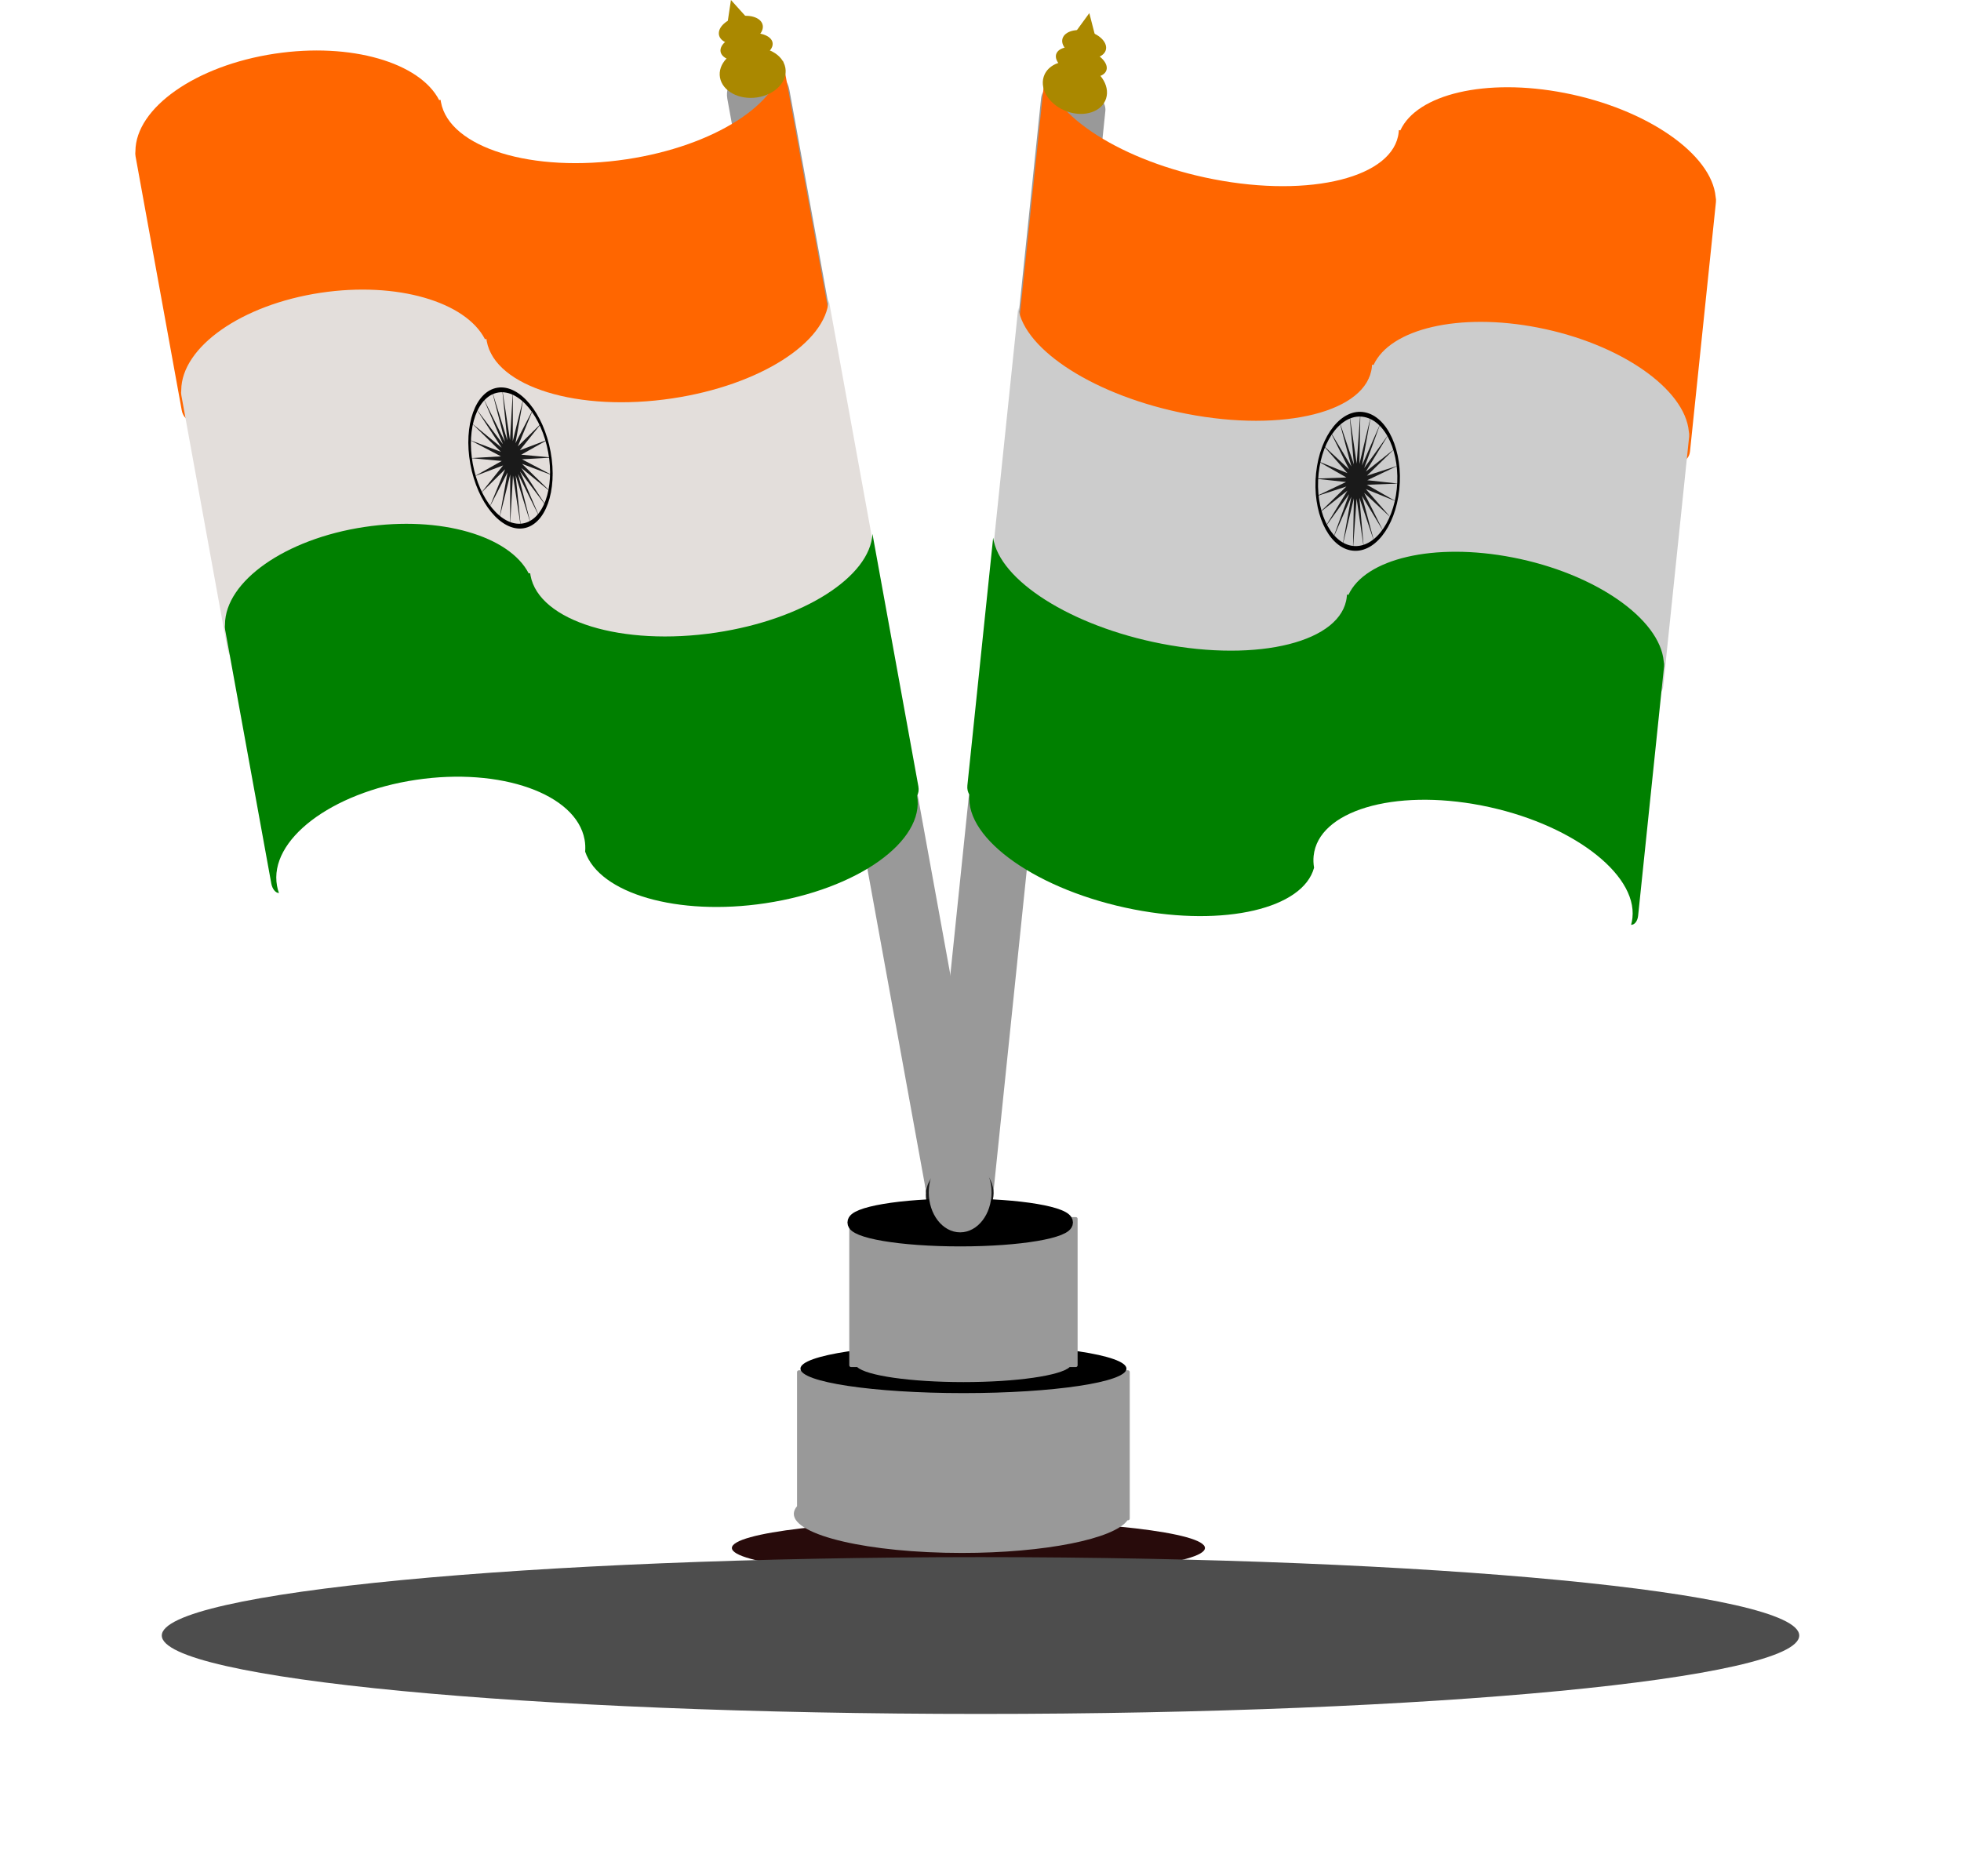 <?xml version="1.0" encoding="UTF-8" standalone="no"?>
<!-- Created with Inkscape (http://www.inkscape.org/) -->
<svg
    xmlns:inkscape="http://www.inkscape.org/namespaces/inkscape"
    xmlns:rdf="http://www.w3.org/1999/02/22-rdf-syntax-ns#"
    xmlns="http://www.w3.org/2000/svg"
    xmlns:cc="http://creativecommons.org/ns#"
    xmlns:dc="http://purl.org/dc/elements/1.1/"
    xmlns:sodipodi="http://sodipodi.sourceforge.net/DTD/sodipodi-0.dtd"
    xmlns:svg="http://www.w3.org/2000/svg"
    xmlns:ns1="http://sozi.baierouge.fr"
    xmlns:xlink="http://www.w3.org/1999/xlink"
    id="svg2424"
    sodipodi:docname="Tiranga1.svg"
    viewBox="0 0 1214.7 1162"
    sodipodi:version="0.32"
    version="1.1"
    inkscape:output_extension="org.inkscape.output.svg.inkscape"
    inkscape:version="0.48.0 r9654"
  >
  <defs
      id="defs2426"
    >
    <filter
        id="filter3779"
        height="3.063"
        width="1.198"
        color-interpolation-filters="sRGB"
        y="-1.031"
        x="-.099"
        inkscape:collect="always"
      >
      <feGaussianBlur
          id="feGaussianBlur3781"
          stdDeviation="41.744"
          inkscape:collect="always"
      />
    </filter
    >
  </defs
  >
  <sodipodi:namedview
      id="base"
      fit-margin-left="0"
      inkscape:zoom="0.35"
      borderopacity="1.0"
      inkscape:current-layer="layer1"
      inkscape:cx="626.94552"
      inkscape:cy="651.05142"
      inkscape:window-maximized="0"
      showgrid="false"
      fit-margin-right="0"
      inkscape:document-units="px"
      bordercolor="#666666"
      inkscape:window-x="0"
      guidetolerance="10"
      objecttolerance="10"
      inkscape:window-y="25"
      fit-margin-bottom="0"
      inkscape:window-width="1278"
      inkscape:pageopacity="0.0"
      inkscape:pageshadow="2"
      pagecolor="#ffffff"
      gridtolerance="10000"
      inkscape:window-height="705"
      fit-margin-top="0"
  />
  <g
      id="layer1"
      inkscape:label="Layer 1"
      inkscape:groupmode="layer"
      transform="translate(254.47 -39.124)"
    >
    <rect
        id="rect3408"
        style="fill:#008000"
        ry="0"
        height="10.102"
        width="0"
        y="143.22"
        x="678.82"
    />
    <g
        id="g3294"
        transform="translate(168.57 -22.857)"
      >
      <rect
          id="rect3428"
          ry="9.482"
          style="fill:#999999"
          transform="matrix(.982 .191 -.103 .995 0 0)"
          height="697.35"
          width="40.56"
          y="69.085"
          x="234.14"
      />
      <path
          id="path2453"
          style="fill:#ff6600"
          inkscape:connector-curvature="0"
          d="m546.14 119.57c-48.957-9.516-91.511 0.812-101.76 23.174l-0.94-0.183c-0.021 0.448-0.049 0.906-0.095 1.352-2.893 27.822-54.331 40.83-114.83 29.071-56.177-10.92-100.5-39.383-104.22-65.673l-15.965 153.53c-0.232 2.226 0.302 4.328 1.307 5.667-2.77 27.798 42.803 59.64 101.83 71.113 56.372 10.957 104.76-0.592 111.61-25.829-0.411-2.47-0.516-4.928-0.262-7.362 2.893-27.822 49.467-41.81 103.97-31.216 54.501 10.594 96.401 41.78 93.508 69.601-0.155 1.491-0.439 2.926-0.839 4.336 2.112 0.098 4.005-2.269 4.347-5.553l16.061-154.46c0.113-1.091 0.042-2.143-0.181-3.093-0.008-0.034-0.003-0.074-0.012-0.108-2.417-26.389-42.432-54.436-93.527-64.368z"
      />
      <path
          id="path3422"
          style="fill:#cccccc"
          inkscape:connector-curvature="0"
          d="m529.54 264.92c-48.957-9.516-91.511 0.812-101.76 23.174l-0.94-0.183c-0.021 0.448-0.049 0.906-0.095 1.352-2.893 27.822-54.331 40.83-114.83 29.071-56.18-10.91-100.5-39.38-104.22-65.67l-15.965 153.53c-0.232 2.226 0.302 4.328 1.307 5.667-2.77 27.798 42.803 59.64 101.83 71.113 56.372 10.957 104.76-0.592 111.61-25.829-0.411-2.47-0.516-4.928-0.262-7.362 2.893-27.822 49.467-41.81 103.97-31.216 54.501 10.594 96.401 41.78 93.508 69.601-0.155 1.491-0.439 2.926-0.839 4.336 2.112 0.098 4.005-2.269 4.347-5.553l16.061-154.46c0.113-1.091 0.042-2.143-0.181-3.093-0.008-0.034-0.003-0.074-0.012-0.108-2.417-26.389-42.432-54.436-93.527-64.368z"
      />
      <path
          id="path3424"
          style="fill:#008000"
          inkscape:connector-curvature="0"
          d="m513.99 407.34c-48.957-9.516-91.511 0.812-101.76 23.174l-0.94-0.183c-0.021 0.448-0.049 0.906-0.095 1.352-2.893 27.822-54.331 40.83-114.83 29.071-56.177-10.92-100.5-39.383-104.22-65.673l-15.965 153.53c-0.232 2.226 0.302 4.328 1.307 5.667-2.77 27.798 42.803 59.64 101.83 71.113 56.372 10.957 104.76-0.592 111.61-25.829-0.411-2.47-0.516-4.928-0.262-7.362 2.893-27.822 49.467-41.81 103.97-31.216 54.501 10.594 96.401 41.78 93.508 69.601-0.155 1.491-0.439 2.926-0.839 4.336 2.112 0.098 4.005-2.269 4.347-5.553l16.061-154.46c0.113-1.091 0.042-2.143-0.181-3.093-0.008-0.034-0.003-0.074-0.012-0.108-2.417-26.389-42.432-54.436-93.527-64.368z"
      />
      <path
          id="path3448"
          sodipodi:rx="25.75889"
          sodipodi:ry="17.172594"
          style="fill:#1a1a1a"
          sodipodi:type="arc"
          d="m147.48 773.56c0 9.484-11.533 17.173-25.759 17.173s-25.759-7.688-25.759-17.173c0-9.484 11.533-17.173 25.759-17.173s25.759 7.688 25.759 17.173z"
          transform="matrix(.815 .158 -.115 1.103 161.08 -73.444)"
          sodipodi:cy="773.56006"
          sodipodi:cx="121.72338"
      />
      <g
          id="g3459"
          transform="matrix(.256 .05 -.044 .425 443.3 205.78)"
        >
        <path
            id="path3450"
            style="fill:#1a1a1a"
            sodipodi:type="star"
            sodipodi:sides="24"
            sodipodi:r1="99.473099"
            sodipodi:r2="25.353098"
            sodipodi:arg1="0.96589392"
            sodipodi:arg2="1.1402964"
            transform="translate(-76.772 77.782)"
            inkscape:randomized="0"
            sodipodi:cy="289.69702"
            sodipodi:cx="38.385796"
            inkscape:rounded="0"
            inkscape:flatsided="false"
            d="m94.954 371.52-45.988-58.783 22.883 70.636-29.207-68.682 3.822 74.151-10.436-73.901-15.5 72.614 9.047-74.084-33.766 66.128 27.913-69.218-49.73 55.135 44.877-59.635-62.306 40.385 58.783-45.988-70.636 22.883 68.682-29.207-74.151 3.822 73.901-10.436-72.614-15.5 74.084 9.047-66.128-33.766 69.218 27.913-55.135-49.73 59.635 44.877-40.385-62.306 45.988 58.783-22.883-70.636 29.207 68.682-3.822-74.151 10.436 73.901 15.5-72.614-9.047 74.084 33.766-66.128-27.913 69.218 49.73-55.135-44.877 59.635 62.306-40.385-58.783 45.988 70.636-22.883-68.682 29.207 74.151-3.822-73.901 10.436 72.614 15.5-74.084-9.047 66.128 33.766-69.218-27.913 55.135 49.73-59.635-44.877z"
        />
        <path
            id="path3452"
            sodipodi:rx="109.60155"
            sodipodi:ry="96.974648"
            style="stroke:#000000;stroke-width:6.848;fill:none"
            sodipodi:type="arc"
            d="m145.46 296.77c0 53.558-49.07 96.975-109.6 96.975-60.531 0-109.6-43.417-109.6-96.975s49.07-96.975 109.6-96.975c60.531 0 109.6 43.417 109.6 96.975z"
            transform="matrix(.891 0 0 1.002 -67.816 70.133)"
            sodipodi:cy="296.76807"
            sodipodi:cx="35.860416"
        />
      </g
      >
      <path
          id="rect3210"
          style="fill:#999999"
          inkscape:connector-curvature="0"
          d="m58.882 108.79c-0.205-0.003-0.421 0.001-0.625 0.031l-26.594 4c-3.267 0.491-5.121 5.162-4.156 10.469l124.63 685.31c0.965 5.307 4.358 9.179 7.625 8.688l26.625-4c3.267-0.491 5.121-5.162 4.156-10.469l-124.63-685.31c-0.905-4.975-3.962-8.678-7.031-8.719z"
      />
      <path
          id="path3212"
          style="fill:#ff6600"
          inkscape:connector-curvature="0"
          d="m-252.77 95.227c47.231-7.101 89.832 5.572 101.75 28.762l0.907-0.136c0.058 0.455 0.123 0.921 0.206 1.375 5.154 28.339 56.692 44.188 115.05 35.414 54.196-8.148 95.3-34.686 96.765-61.129l28.437 156.38c0.412 2.268 0.064 4.369-0.81 5.674 5.031 28.308-37.022 58.205-93.964 66.765-54.385 8.176-102.81-6.037-111.63-31.963 0.197-2.481 0.096-4.966-0.355-7.446-5.154-28.339-52.004-44.929-104.58-37.025-52.58 7.905-91.084 37.327-85.931 65.666 0.276 1.519 0.674 2.987 1.184 4.437-2.064-0.011-4.118-2.507-4.726-5.851l-28.611-157.33c-0.202-1.111-0.219-2.174-0.08-3.125 0.005-0.034-0.003-0.075 0.002-0.109 0.175-26.611 37.091-52.951 86.385-60.362z"
      />
      <path
          id="path3214"
          style="fill:#e3dedb"
          inkscape:connector-curvature="0"
          d="m-224.39 243.36c47.231-7.1 89.832 5.572 101.75 28.762l0.907-0.136c0.058 0.455 0.123 0.921 0.206 1.375 5.154 28.339 56.692 44.188 115.05 35.414 54.196-8.148 95.3-34.686 96.765-61.129l28.439 156.38c0.412 2.268 0.064 4.369-0.81 5.674 5.031 28.308-37.022 58.205-93.964 66.765-54.385 8.176-102.81-6.037-111.63-31.963 0.197-2.481 0.096-4.966-0.355-7.446-5.154-28.339-52.004-44.929-104.58-37.025-52.58 7.905-91.084 37.327-85.931 65.666 0.276 1.519 0.674 2.987 1.184 4.437-2.064-0.011-4.118-2.507-4.726-5.851l-28.611-157.33c-0.202-1.111-0.219-2.174-0.08-3.125 0.005-0.034-0.003-0.075 0.002-0.109 0.175-26.611 37.091-52.951 86.385-60.362z"
      />
      <path
          id="path3216"
          style="fill:#008000"
          inkscape:connector-curvature="0"
          d="m-197.29 388.46c47.231-7.1 89.832 5.572 101.75 28.762l0.907-0.136c0.058 0.455 0.123 0.921 0.206 1.375 5.154 28.339 56.692 44.188 115.05 35.414 54.196-8.148 95.3-34.686 96.765-61.129l28.439 156.38c0.412 2.268 0.064 4.369-0.81 5.674 5.031 28.308-37.022 58.205-93.964 66.765-54.385 8.176-102.81-6.037-111.63-31.963 0.197-2.481 0.096-4.966-0.355-7.446-5.154-28.339-52.004-44.929-104.58-37.025-52.58 7.905-91.084 37.327-85.931 65.666 0.276 1.519 0.674 2.987 1.184 4.437-2.064-0.011-4.118-2.507-4.726-5.851l-28.611-157.33c-0.202-1.111-0.219-2.174-0.08-3.125 0.005-0.034-0.003-0.075 0.002-0.109 0.175-26.611 37.091-52.951 86.385-60.362z"
      />
      <path
          id="path3218"
          sodipodi:rx="30.304577"
          sodipodi:ry="13.637059"
          style="fill:#aa8800"
          sodipodi:type="arc"
          d="m156.57 157.87c0 7.532-13.568 13.637-30.305 13.637s-30.305-6.106-30.305-13.637 13.568-13.637 30.305-13.637 30.305 6.106 30.305 13.637z"
          transform="matrix(-.668 .1 .204 1.123 95.33 -82.898)"
          sodipodi:cy="157.8721"
          sodipodi:cx="126.26907"
      />
      <path
          id="path3220"
          sodipodi:rx="25.75889"
          sodipodi:ry="17.172594"
          style="fill:#1a1a1a"
          sodipodi:type="arc"
          d="m147.48 773.56c0 9.484-11.533 17.173-25.759 17.173s-25.759-7.688-25.759-17.173c0-9.484 11.533-17.173 25.759-17.173s25.759 7.688 25.759 17.173z"
          transform="matrix(-.786 .118 .204 1.123 108.87 -80.343)"
          sodipodi:cy="773.56006"
          sodipodi:cx="121.72338"
      />
      <g
          id="g3222"
          transform="matrix(-.247 .037 .079 .433 -144.72 187.92)"
        >
        <path
            id="path3224"
            style="fill:#1a1a1a"
            sodipodi:type="star"
            sodipodi:sides="24"
            sodipodi:r1="99.473099"
            sodipodi:r2="25.353098"
            sodipodi:arg1="0.96589392"
            sodipodi:arg2="1.1402964"
            transform="translate(-76.772 77.782)"
            inkscape:randomized="0"
            sodipodi:cy="289.69702"
            sodipodi:cx="38.385796"
            inkscape:rounded="0"
            inkscape:flatsided="false"
            d="m94.954 371.52-45.988-58.783 22.883 70.636-29.207-68.682 3.822 74.151-10.436-73.901-15.5 72.614 9.047-74.084-33.766 66.128 27.913-69.218-49.73 55.135 44.877-59.635-62.306 40.385 58.783-45.988-70.636 22.883 68.682-29.207-74.151 3.822 73.901-10.436-72.614-15.5 74.084 9.047-66.128-33.766 69.218 27.913-55.135-49.73 59.635 44.877-40.385-62.306 45.988 58.783-22.883-70.636 29.207 68.682-3.822-74.151 10.436 73.901 15.5-72.614-9.047 74.084 33.766-66.128-27.913 69.218 49.73-55.135-44.877 59.635 62.306-40.385-58.783 45.988 70.636-22.883-68.682 29.207 74.151-3.822-73.901 10.436 72.614 15.5-74.084-9.047 66.128 33.766-69.218-27.913 55.135 49.73-59.635-44.877z"
        />
        <path
            id="path3226"
            sodipodi:rx="109.60155"
            sodipodi:ry="96.974648"
            style="stroke:#000000;stroke-width:6.848;fill:none"
            sodipodi:type="arc"
            d="m145.46 296.77c0 53.558-49.07 96.975-109.6 96.975-60.531 0-109.6-43.417-109.6-96.975s49.07-96.975 109.6-96.975c60.531 0 109.6 43.417 109.6 96.975z"
            transform="matrix(.891 0 0 1.002 -67.816 70.133)"
            sodipodi:cy="296.76807"
            sodipodi:cx="35.860416"
        />
      </g
      >
      <path
          id="path3247"
          sodipodi:rx="139.40105"
          sodipodi:ry="10.101525"
          style="fill:#280b0b"
          sodipodi:type="arc"
          d="m321.23 1009.9c0 5.579-62.412 10.102-139.4 10.102-76.989 0-139.4-4.523-139.4-10.102 0-5.579 62.412-10.102 139.4-10.102 76.989 0 139.4 4.523 139.4 10.102z"
          transform="matrix(1.051 0 0 1.7 -14.274 -695.84)"
          sodipodi:cy="1009.9358"
          sodipodi:cx="181.82745"
      />
      <g
          id="g3240"
          transform="translate(-458.61 42.426)"
        >
        <path
            id="rect3232"
            d="m69.781 910.91c-0.608 0-1.125 0.486-1.125 1.094v83.094c-1.301 1.53-2 3.131-2 4.75 0 13.383 46.629 24.219 104.06 24.219 51.585 0 94.432-8.738 102.62-20.219h0.312c0.608 0 1.094-0.486 1.094-1.094v-2.906-87.844c0-0.608-0.486-1.094-1.094-1.094h-203.88z"
            style="fill:#999999"
            inkscape:connector-curvature="0"
            transform="translate(460.63 -42.426)"
        />
        <path
            id="path3234"
            sodipodi:rx="84.852814"
            sodipodi:ry="15.152288"
            style="fill:#000000"
            sodipodi:type="arc"
            d="m32.325 901.85c0 8.368-37.99 15.152-84.853 15.152s-84.853-6.784-84.853-15.152c0-8.368 37.99-15.152 84.853-15.152s84.853 6.784 84.853 15.152z"
            transform="matrix(1.19 0 0 1 694.87 -34.386)"
            sodipodi:cy="901.84943"
            sodipodi:cx="-52.527931"
        />
      </g
      >
      <path
          id="rect3230"
          style="fill:#999999"
          inkscape:connector-curvature="0"
          d="m104.12 816c-0.608 0-1.094 0.486-1.094 1.094v90.719c0 0.608 0.486 1.094 1.094 1.094h3.812c5.611 5.295 32.945 9.312 65.812 9.312 32.868 0 60.201-4.018 65.812-9.312h3.812c0.608 0 1.094-0.486 1.094-1.094v-90.719c0.02-0.6-0.47-1.09-1.07-1.09h-139.25z"
      />
      <path
          id="path3228"
          sodipodi:rx="77.781746"
          sodipodi:ry="11.111678"
          style="stroke:#000000;stroke-width:6.848;fill:#000000"
          sodipodi:type="arc"
          d="m248.5 804.87c0 6.137-34.824 11.112-77.782 11.112s-77.782-4.975-77.782-11.112c0-6.137 34.824-11.112 77.782-11.112s77.782 4.975 77.782 11.112z"
          transform="matrix(.86 0 0 1.02 24.92 -1.637)"
          sodipodi:cy="804.87482"
          sodipodi:cx="170.71577"
      />
      <path
          id="path3244"
          sodipodi:rx="25.253813"
          sodipodi:ry="29.294424"
          style="stroke:#999999;stroke-width:6.848;fill:#999999"
          sodipodi:type="arc"
          d="m105.06 602.84c0 16.179-11.307 29.294-25.254 29.294s-25.254-13.116-25.254-29.294c0-16.179 11.307-29.294 25.254-29.294s25.254 13.116 25.254 29.294z"
          transform="matrix(.678 0 0 .757 117.59 344.33)"
          sodipodi:cy="602.8443"
          sodipodi:cx="79.802048"
      />
      <path
          id="path3252"
          sodipodi:rx="23.233509"
          sodipodi:ry="8.586297"
          style="fill:#aa8800"
          sodipodi:type="arc"
          d="m62.629 90.192c0 4.742-10.402 8.586-23.234 8.586s-23.234-3.844-23.234-8.586 10.402-8.586 23.234-8.586 23.234 3.844 23.234 8.586z"
          transform="matrix(.696 -.087 0 1 11.99 4.436)"
          sodipodi:cy="90.191879"
          sodipodi:cx="39.39595"
      />
      <path
          id="path3254"
          sodipodi:rx="23.233509"
          sodipodi:ry="8.586297"
          style="fill:#aa8800"
          sodipodi:type="arc"
          d="m62.629 90.192c0 4.742-10.402 8.586-23.234 8.586s-23.234-3.844-23.234-8.586 10.402-8.586 23.234-8.586 23.234 3.844 23.234 8.586z"
          transform="matrix(.587 -.087 0 1 12.737 -6.171)"
          sodipodi:cy="90.191879"
          sodipodi:cx="39.39595"
      />
      <path
          id="path3260"
          sodipodi:r2="44.399574"
          style="fill:#aa8800"
          sodipodi:type="star"
          d="m-166.68-19.41-80.387-20.259 57.738-59.488z"
          sodipodi:r1="47.862473"
          inkscape:transform-center-x="-4.0406102"
          inkscape:transform-center-y="-3.0304576"
          transform="matrix(.173 -.13 .116 .22 73.985 59.177)"
          sodipodi:arg2="1.8176714"
          sodipodi:arg1="0.7704739"
          inkscape:randomized="0"
          sodipodi:cy="-52.744705"
          sodipodi:cx="-201.02036"
          inkscape:rounded="0"
          inkscape:flatsided="true"
          sodipodi:sides="3"
      />
      <g
          id="g3288"
          transform="matrix(.886 .463 -.463 .886 98.918 -52.716)"
        >
        <path
            id="path3280"
            sodipodi:rx="30.304577"
            sodipodi:ry="13.637059"
            style="fill:#aa8800"
            sodipodi:type="arc"
            d="m156.57 157.87c0 7.532-13.568 13.637-30.305 13.637s-30.305-6.106-30.305-13.637 13.568-13.637 30.305-13.637 30.305 6.106 30.305 13.637z"
            transform="matrix(-.668 .1 .204 1.123 257.97 -106.76)"
            sodipodi:cy="157.8721"
            sodipodi:cx="126.26907"
        />
        <path
            id="path3282"
            sodipodi:rx="23.233509"
            sodipodi:ry="8.586297"
            style="fill:#aa8800"
            sodipodi:type="arc"
            d="m62.629 90.192c0 4.742-10.402 8.586-23.234 8.586s-23.234-3.844-23.234-8.586 10.402-8.586 23.234-8.586 23.234 3.844 23.234 8.586z"
            transform="matrix(.696 -.087 0 1 174.63 -19.431)"
            sodipodi:cy="90.191879"
            sodipodi:cx="39.39595"
        />
        <path
            id="path3284"
            sodipodi:rx="23.233509"
            sodipodi:ry="8.586297"
            style="fill:#aa8800"
            sodipodi:type="arc"
            d="m62.629 90.192c0 4.742-10.402 8.586-23.234 8.586s-23.234-3.844-23.234-8.586 10.402-8.586 23.234-8.586 23.234 3.844 23.234 8.586z"
            transform="matrix(.587 -.087 0 1 175.37 -30.037)"
            sodipodi:cy="90.191879"
            sodipodi:cx="39.39595"
        />
        <path
            id="path3286"
            style="fill:#aa8800"
            sodipodi:type="star"
            sodipodi:sides="3"
            inkscape:transform-center-x="-4.0406102"
            sodipodi:r1="47.862473"
            sodipodi:r2="44.399574"
            inkscape:transform-center-y="-3.0304576"
            sodipodi:arg1="0.7704739"
            sodipodi:arg2="1.8176714"
            transform="matrix(.173 -.13 .116 .22 236.62 35.31)"
            inkscape:randomized="0"
            sodipodi:cy="-52.744705"
            sodipodi:cx="-201.02036"
            inkscape:rounded="0"
            inkscape:flatsided="true"
            d="m-166.68-19.41-80.387-20.259 57.738-59.488z"
        />
      </g
      >
    </g
    >
    <path
        id="path3457"
        sodipodi:rx="507.14285"
        sodipodi:ry="48.57143"
        style="filter:url(#filter3779);fill:#4d4d4d"
        sodipodi:type="arc"
        d="m1008.6 1103.8c0 26.825-227.06 48.571-507.14 48.571-280.09 0-507.14-21.746-507.14-48.571s227.06-48.572 507.14-48.572c280.09 0 507.14 21.746 507.14 48.572z"
        transform="translate(-148.57 -51.429)"
        sodipodi:cy="1103.7908"
        sodipodi:cx="501.42856"
    />
  </g
  >
</svg
>
